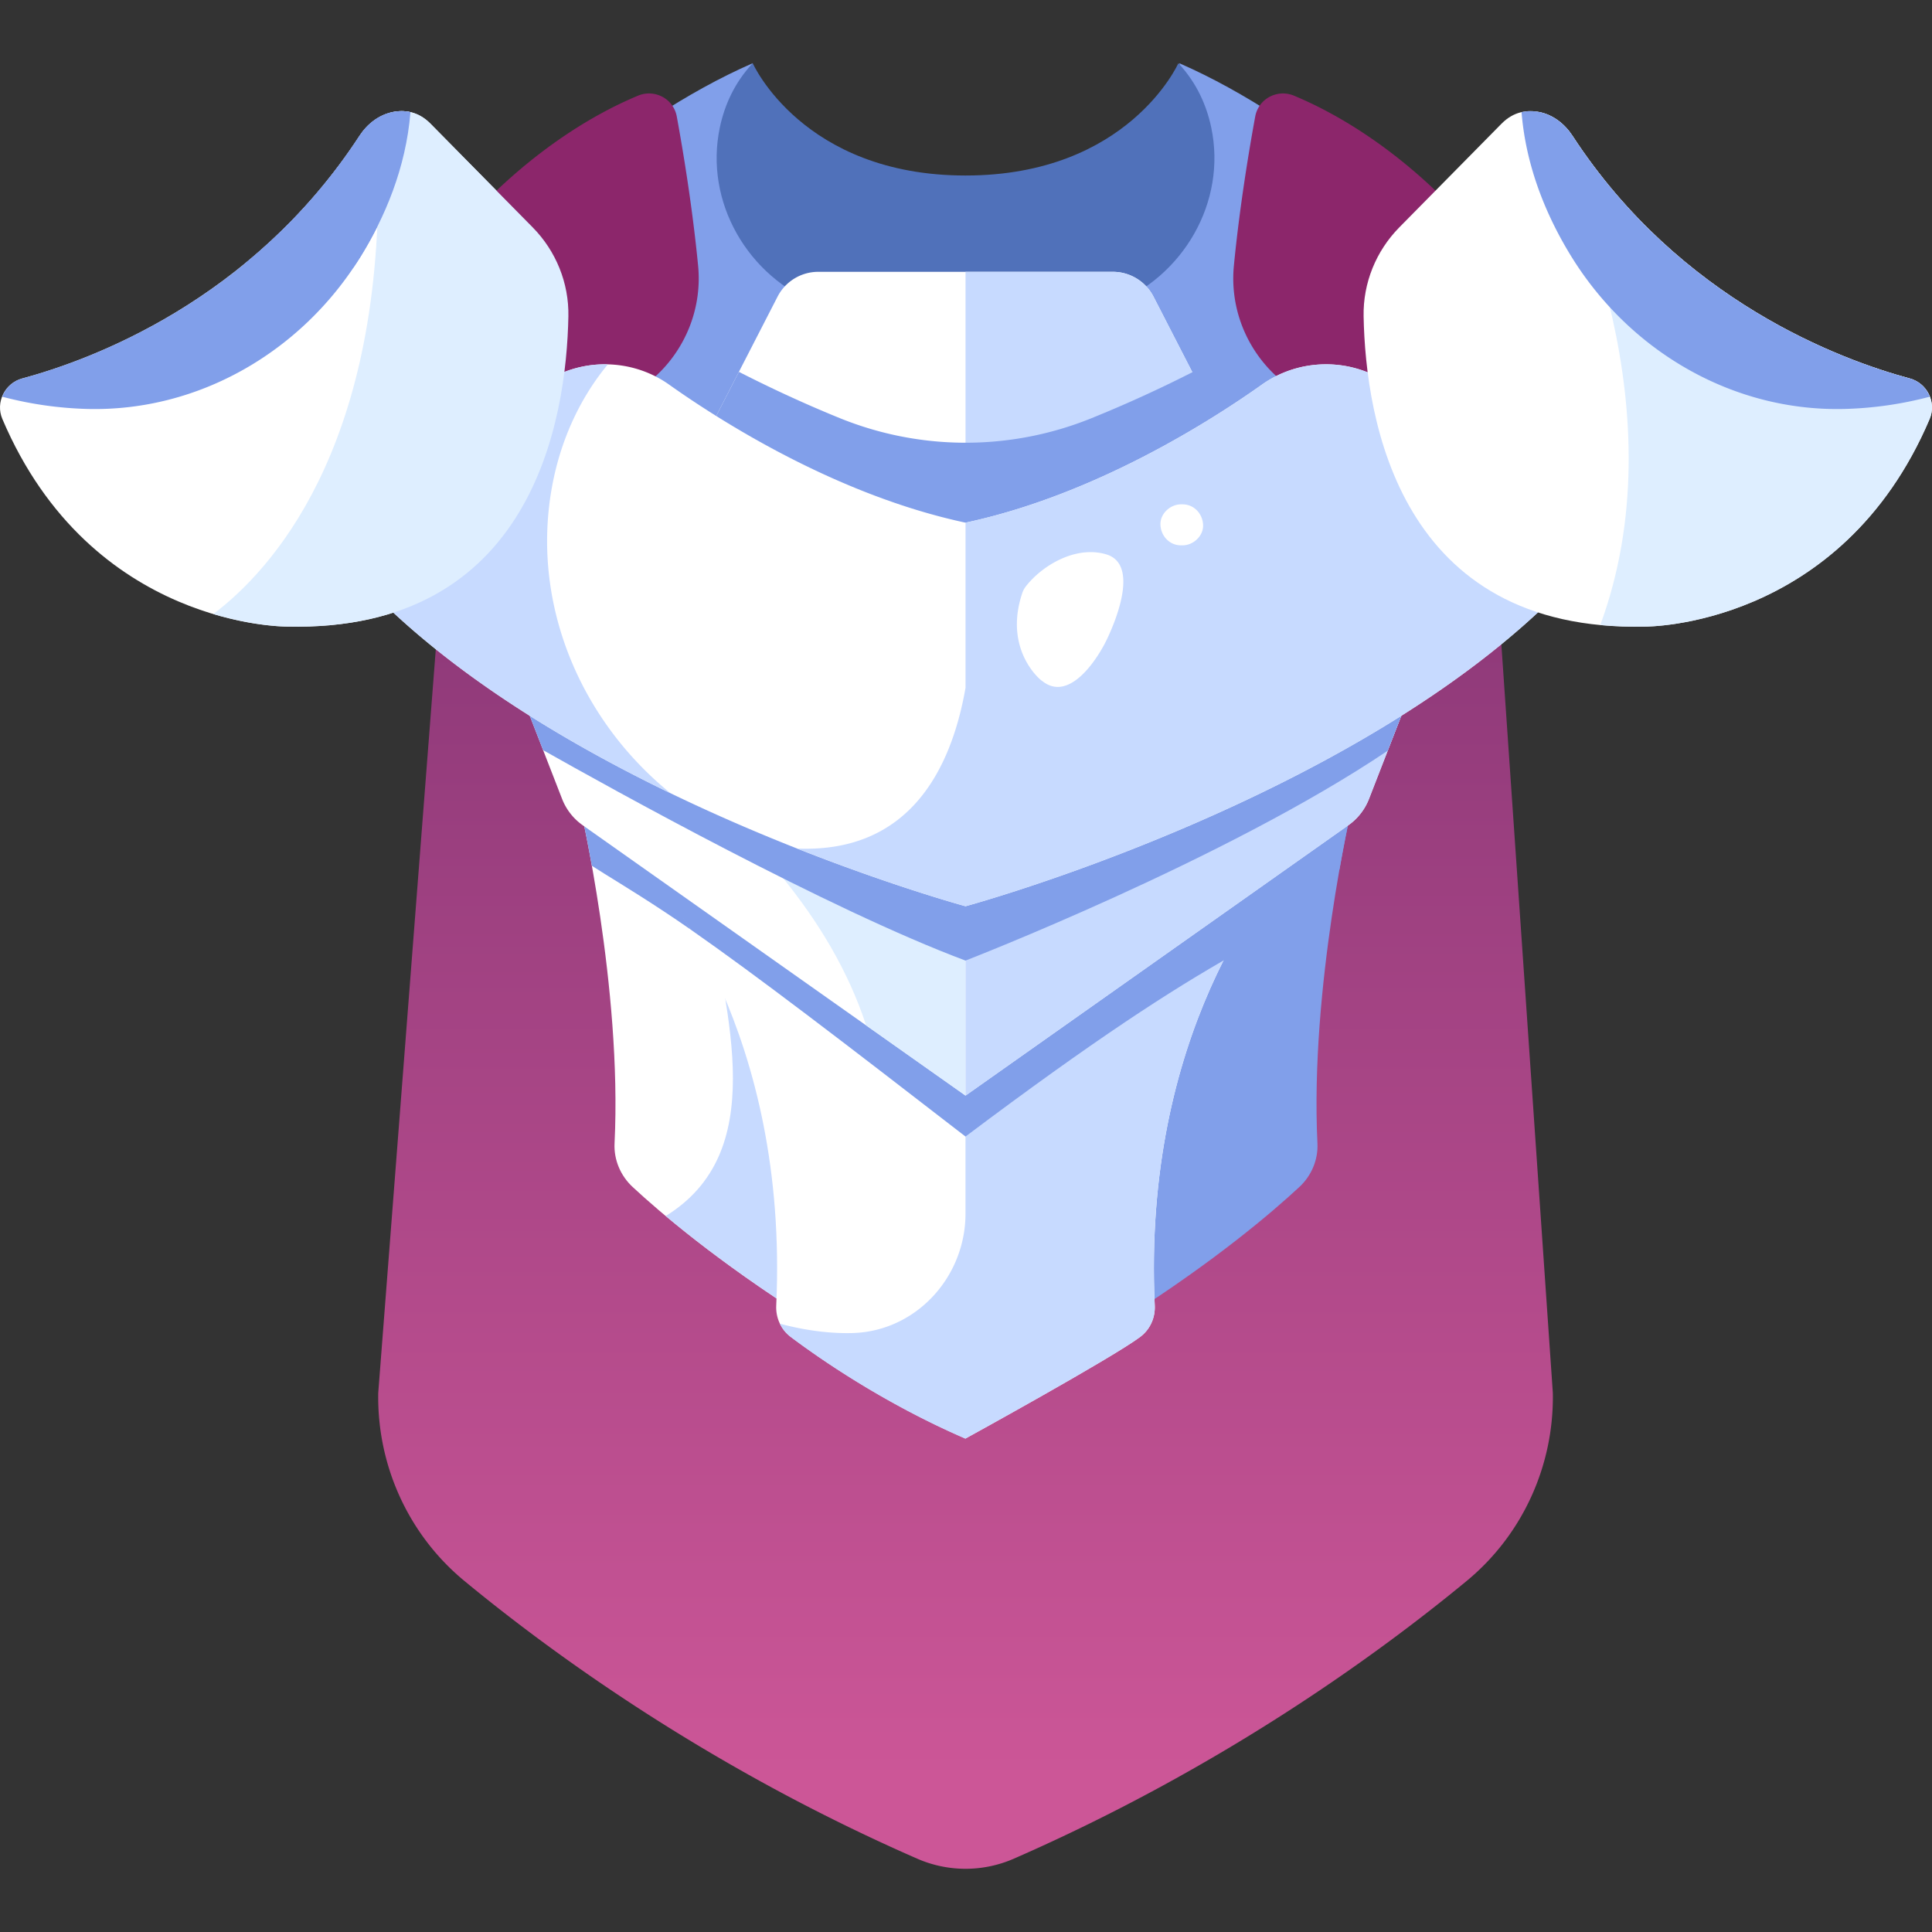 <svg xmlns="http://www.w3.org/2000/svg" version="1.1" xmlns:xlink="http://www.w3.org/1999/xlink" width="512" height="512" x="0" y="0" viewBox="0 0 502.907 502.907" style="enable-background:new 0 0 512 512" xml:space="preserve" class=""><rect x="0" y="0" width="502.907" height="502.907" fill="#333333" stroke="none"/><g><linearGradient id="a" x1="251.334" x2="251.334" y1="41.794" y2="348.103" gradientTransform="matrix(1 0 0 -1 0 504.907)" gradientUnits="userSpaceOnUse"><stop offset="0" style="stop-color:#CC5697" stop-color="#cc5697"></stop><stop offset="1" style="stop-color:#8E3979" stop-color="#8e3979"></stop></linearGradient><path d="M384.391 74.401c-.751-10.932-9.838-19.415-20.796-19.415H141.556c-10.889 0-19.942 8.381-20.782 19.237L98.46 362.556c-.343 18.889 7.863 36.955 22.436 48.979 23.437 19.34 64.007 48.741 117.906 72.305a31.35 31.35 0 0 0 25.064 0c53.898-23.563 94.469-52.965 117.906-72.305 14.571-12.024 22.777-30.091 22.435-48.979L384.391 74.401z" style="fill:url(#a);" fill=""></path><path d="M351.895 210.061s-10.946 47.027-8.96 87.547c.211 4.291-1.557 8.439-4.703 11.364-7.137 6.634-21.877 19.222-45.183 34.054.001 0-10.331-109.157 58.846-132.965z" style="" fill="#819fea" data-original="#819fea" class=""></path><path d="M151.011 210.061s10.946 47.027 8.96 87.547c-.211 4.291 1.557 8.439 4.703 11.364 7.137 6.634 21.877 19.222 45.183 34.054-.001 0 10.331-109.157-58.846-132.965z" style="" fill="#ffffff" data-original="#ffffff" class=""></path><path d="M173.292 316.528c8.249 6.908 20.268 16.127 36.564 26.498 0 0 4.458-63.892-26.219-110.058 6.126 32.527 16.37 67.08-10.345 83.56z" style="" fill="#c7daff" data-original="#c7daff" class=""></path><path d="M202.687 259.538c-7.671-25.656-22.669-39.494-51.677-49.477 0 0 1.371 5.901 3.054 15.3 6.98 4.598 26.643 15.577 48.623 34.177z" style="" fill="#819fea" data-original="#819fea" class=""></path><path d="m112.059 32.203 26.591 26.97c6.084 6.172 9.468 14.51 9.303 23.175-.514 26.892-9.313 82.28-73.291 80.748 0 0-50.864.458-74.052-54.041-1.841-4.327.654-9.321 5.194-10.545 17.79-4.794 59.726-20.167 87.783-63.17 1.999-3.065 5.022-5.448 8.61-6.168 3.021-.607 6.635-.243 9.862 3.031z" style="" fill="#ffffff" data-original="#ffffff" class=""></path><path d="M22.73 106.451c28.994.741 55.828-14.918 71.089-39.582 6.293-10.169 11.858-23.088 13.021-37.676-1.611-.368-3.196-.313-4.643-.022-3.588.72-6.611 3.104-8.61 6.168-28.058 43.003-69.993 58.376-87.783 63.17-2.512.677-4.359 2.522-5.23 4.756a96.375 96.375 0 0 0 22.156 3.186zM299.361 273.593c16.354-23.814 40.549-41.418 49.322-47.337 1.754-9.918 3.212-16.194 3.212-16.194-30.1 10.358-45.138 36.877-52.534 63.531z" style="" fill="#819fea" data-original="#819fea" class=""></path><path d="M338.041 219.732c-32.667 18.659-86.505 57.548-86.718 57.702-.214-.154-54.052-39.043-86.718-57.702-.449-.256-.907.319-.553.697 8.948 9.546 41.252 49.083 38.004 119.423-.146 3.172 1.218 6.215 3.757 8.123 7.341 5.518 24.104 17.219 45.499 26.486 0 0 38.314-21.045 45.52-26.486 2.534-1.914 3.903-4.951 3.757-8.123-3.247-70.341 29.056-109.877 38.005-119.423.353-.377-.105-.953-.553-.697z" style="" fill="#ffffff" data-original="#ffffff" class=""></path><path d="M338.064 219.719c-32.664 18.654-86.528 57.562-86.741 57.716h-.001v38.471c0 16.534-12.903 30.654-29.433 31.092-7.447.197-14.444-1.239-18.877-2.434a9.316 9.316 0 0 0 2.801 3.451c7.344 5.52 24.114 17.227 45.52 26.494v-.059c.394-.217 38.331-21.063 45.499-26.475 2.534-1.914 3.903-4.951 3.757-8.123-3.248-70.352 29.065-109.889 38.009-119.428.351-.374-.087-.96-.534-.705z" style="" fill="#c7daff" data-original="#c7daff" class=""></path><path d="M338.041 219.732c-32.667 18.659-86.505 57.548-86.718 57.702-.214-.154-54.052-39.043-86.718-57.702-.449-.256-.907.319-.553.697 2.576 2.749 10.676 13.794 15.719 21.535 17.398 12.146 39.061 28.756 71.551 53.881 33.421-25.125 53.443-38.088 69.701-47.27 5.043-7.741 14.993-25.397 17.57-28.146.354-.377-.104-.953-.552-.697z" style="" fill="#819fea" data-original="#819fea" class=""></path><path d="M365.391 180.912c-22.293 17.219-114.047 47.054-114.059 47.058-.012-.004-91.766-29.839-114.058-47.058-.604-.467-1.422.15-1.145.862l10.185 26.186a15.063 15.063 0 0 0 5.348 6.841l99.67 70.385v.001-.001l.001.001v-.001l99.669-70.385a15.07 15.07 0 0 0 5.348-6.841l10.185-26.186c.276-.712-.541-1.329-1.144-.862z" style="" fill="#ffffff" data-original="#ffffff" class=""></path><path d="m225.457 266.914 25.876 18.273v-57.218s-42.604-13.856-76.808-28.133c19.029 15.264 41.547 38.299 50.932 67.078z" style="" fill="#deeeff" data-original="#deeeff" class=""></path><path d="M195.931 16.454s-7.829 27.402 15.249 49.317c3.152 2.994 3.933 7.729 2.077 11.661l-19.554 41.44s-48.083 2.246-65.152-28.3l1.797-27.851c0 .002 30.544-30.994 65.583-46.267z" style="" fill="#819fea" data-original="#819fea" class=""></path><path d="M122.262 56.883s17.573-21.002 43.798-31.972c4.344-1.817 9.259.783 10.108 5.414 1.623 8.854 4.073 23.56 5.553 38.841 1.926 19.875-13.67 37.717-33.636 37.436a46.367 46.367 0 0 1-2.793-.125l-23.03-49.594z" style="" fill="#8c266b" data-original="#8c266b" class=""></path><path d="M306.975 16.454s7.829 27.402-15.249 49.317c-3.152 2.994-3.933 7.729-2.077 11.661l19.554 41.44s48.083 2.246 65.152-28.3l-1.797-27.851c0 .002-30.545-30.994-65.583-46.267z" style="" fill="#819fea" data-original="#819fea" class=""></path><path d="M380.644 56.883s-17.573-21.002-43.798-31.972c-4.344-1.817-9.259.783-10.108 5.414-1.623 8.854-4.073 23.56-5.554 38.841-1.925 19.875 13.671 37.717 33.637 37.436a46.367 46.367 0 0 0 2.793-.125l23.03-49.594z" style="" fill="#8c266b" data-original="#8c266b" class=""></path><path d="M315.283 33.149c-1.206-5.692-3.748-11.557-8.549-16.695 0 0-12.986 29.232-55.401 29.232-42.416 0-55.401-29.232-55.401-29.232-4.802 5.139-7.344 11.003-8.55 16.695-4.11 19.405 7.276 38.972 25.778 46.123 17.945 6.936 38.173 6.229 38.173 6.229s20.228.707 38.172-6.229c18.502-7.151 29.889-26.717 25.778-46.123z" style="" fill="#5071ba" data-original="#5071ba"></path><path d="M300.267 77.225a11.921 11.921 0 0 0-10.602-6.471h-76.666a11.92 11.92 0 0 0-10.601 6.471l-17.887 34.796c25.455 28.54 66.821 34.325 66.821 34.325s41.366-5.785 66.82-34.325l-17.885-34.796z" style="" fill="#ffffff" data-original="#ffffff" class=""></path><path d="m318.153 112.021-17.886-34.796a11.921 11.921 0 0 0-10.602-6.471h-38.332v75.592s41.366-5.786 66.82-34.325z" style="" fill="#c7daff" data-original="#c7daff" class=""></path><path d="M310.567 96.795a336.809 336.809 0 0 1-26.536 12.1 87.126 87.126 0 0 1-65.458-.066c-11.898-4.836-21.248-9.5-26.234-12.034l-7.827 15.226c25.455 28.54 66.821 34.325 66.821 34.325s41.606-5.785 67.062-34.325l-7.828-15.226z" style="" fill="#819fea" data-original="#819fea" class=""></path><path d="M365.391 180.912c-22.291 17.218-114.037 47.05-114.058 47.058v57.217l99.669-70.385a15.07 15.07 0 0 0 5.348-6.841l10.185-26.186c.276-.713-.541-1.33-1.144-.863z" style="" fill="#c7daff" data-original="#c7daff" class=""></path><path d="M365.391 180.912c-22.293 17.219-114.047 47.054-114.059 47.058-.012-.004-91.766-29.839-114.058-47.058-.604-.467-1.422.15-1.145.862l5.248 13.494c17.483 9.881 74.367 41.479 109.944 54.778 0 0 67.738-26.227 109.907-54.633l5.305-13.639c.278-.712-.539-1.329-1.142-.862z" style="" fill="#819fea" data-original="#819fea" class=""></path><path d="m407.084 152.801-39.61-47.533a29.013 29.013 0 0 0-22.287-10.438c-5.98 0-11.813 1.822-16.69 5.284-13.251 9.407-43.496 28.746-77.164 35.94-33.669-7.195-63.915-26.534-77.165-35.94-4.877-3.462-10.71-5.284-16.69-5.284a29.012 29.012 0 0 0-22.287 10.438L95.58 152.801c53.449 55.381 155.752 83.093 155.752 83.093s102.303-27.712 155.752-83.093z" style="" fill="#ffffff" data-original="#ffffff" class=""></path><path d="M172.214 204.53c-20.626-17.934-32.199-44.612-29.381-71.799 1.944-18.757 9.89-31.254 15.371-37.847-.244-.006-.482-.056-.728-.056a29.012 29.012 0 0 0-22.287 10.438l-39.611 47.533c21.657 22.44 51.325 40.332 78.962 53.681a109.205 109.205 0 0 1-2.326-1.95zM251.333 235.893v-56.871c-3.71 21.197-14.596 43.046-43.805 41.863 25.325 9.993 43.805 15.008 43.805 15.008zM407.084 152.801l-39.61-47.533a29.013 29.013 0 0 0-22.287-10.438c-5.98 0-11.813 1.822-16.69 5.284-13.251 9.407-43.496 28.746-77.164 35.94v99.84c.026-.009 102.309-27.719 155.751-83.093z" style="" fill="#c7daff" data-original="#c7daff" class=""></path><path d="M147.953 82.348c.165-8.666-3.219-17.003-9.303-23.175l-26.591-26.97c-3.228-3.274-6.842-3.638-9.861-3.032-.171.035-.323.118-.491.159-1.749 7.44-3.271 14.286-3.258 15.535.764 72.478-27.937 103.65-42.92 114.971 11.111 3.318 19.133 3.259 19.133 3.259 63.979 1.533 72.777-53.855 73.291-80.747z" style="" fill="#deeeff" data-original="#deeeff" class=""></path><path d="M102.198 29.171c-3.588.72-6.611 3.104-8.61 6.168-8.959 13.73-19.333 24.619-29.884 33.271 9.452-1.689 19.37-1.866 28.165 1.201.658-.974 1.329-1.938 1.95-2.942 6.293-10.169 11.858-23.088 13.021-37.676-1.611-.368-3.196-.312-4.642-.022z" style="" fill="#819fea" data-original="#819fea" class=""></path><path d="m390.847 32.203-26.591 26.97c-6.084 6.172-9.468 14.51-9.303 23.175.514 26.892 9.313 82.28 73.291 80.748 0 0 50.864.458 74.052-54.041 1.841-4.327-.654-9.321-5.194-10.545-17.79-4.794-59.727-20.167-87.783-63.17-1.999-3.065-5.022-5.448-8.61-6.168-3.021-.607-6.635-.243-9.862 3.031z" style="" fill="#ffffff" data-original="#ffffff" class=""></path><path d="M497.101 98.51c-17.79-4.794-59.727-20.167-87.783-63.17-1.999-3.065-5.022-5.448-8.61-6.168-.254-.051-.519-.083-.78-.12 10.393 19.826 36.815 78.861 16.63 133.646 3.678.351 7.563.498 11.687.399 0 0 50.864.458 74.052-54.041 1.84-4.328-.656-9.323-5.196-10.546z" style="" fill="#deeeff" data-original="#deeeff" class=""></path><path d="M480.176 106.451c-28.994.741-55.828-14.918-71.09-39.582-6.292-10.169-11.857-23.088-13.021-37.676 1.612-.368 3.196-.313 4.643-.022 3.588.72 6.611 3.104 8.61 6.168 28.058 43.003 69.992 58.376 87.783 63.17 2.512.677 4.359 2.522 5.23 4.756a96.357 96.357 0 0 1-22.155 3.186z" style="" fill="#819fea" data-original="#819fea" class=""></path><path d="M287.926 144.29c-7.966-2.337-16.68 2.919-20.912 8.367a5.72 5.72 0 0 0-.959 1.859c-4.807 14.603 4.693 22.51 5.298 22.794 7.002 5.544 14.308-5.699 16.802-10.932 2.856-5.994 8.056-19.657-.229-22.088zM307.836 131.285h-.434c-2.791 0-5.464 2.453-5.335 5.334.13 2.89 2.345 5.334 5.335 5.334h.434c2.791 0 5.464-2.454 5.335-5.334-.13-2.891-2.344-5.334-5.335-5.334z" style="" fill="#ffffff" data-original="#ffffff" class=""></path></g></svg>
